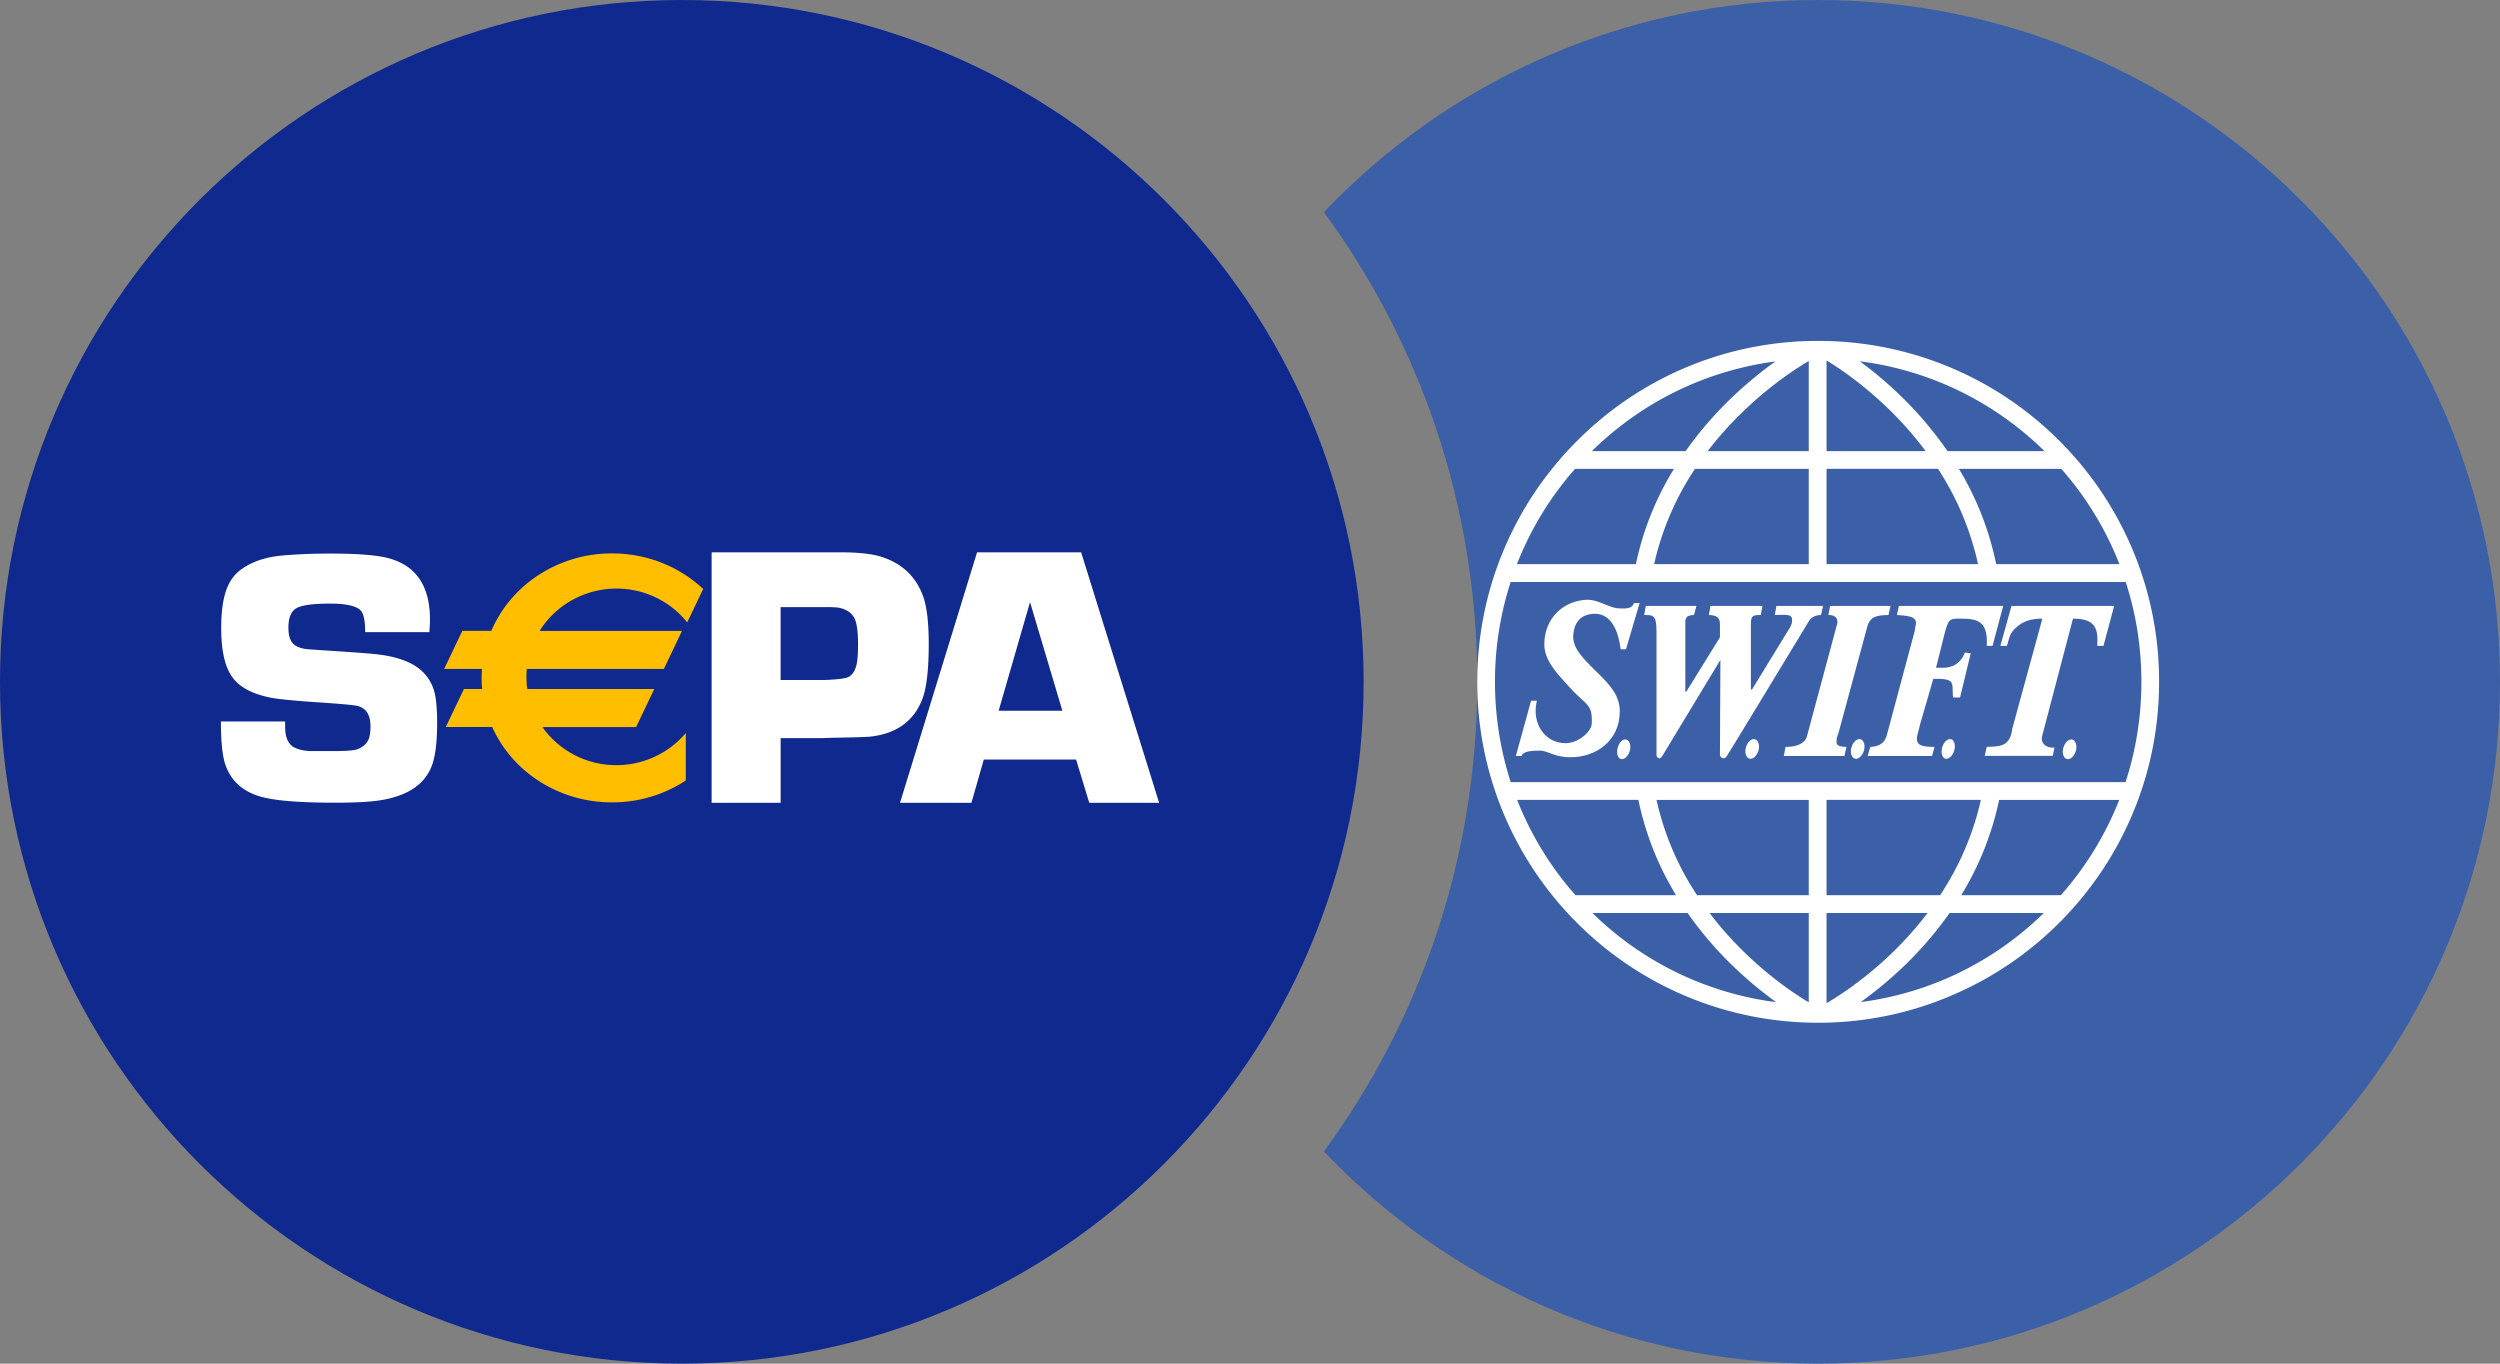 <svg xmlns="http://www.w3.org/2000/svg" width="176" height="96" fill="none"><rect width="100%" height="100%" fill="#808080" stroke="none"/><g clip-path="url(#a)"><path fill="#10298E" fill-rule="evenodd" d="M48 96c26.51 0 48-21.49 48-48S74.51 0 48 0 0 21.49 0 48s21.49 48 48 48Z" clip-rule="evenodd"/><path fill="#fff" d="M30.227 44.503h-4.519c0-.725-.087-1.21-.26-1.459-.27-.366-1.012-.55-2.227-.55-1.18 0-1.962.106-2.343.317-.382.212-.573.673-.573 1.382 0 .642.17 1.065.508 1.267.243.144.564.229.964.254l.911.063c1.954.126 3.174.215 3.66.266 1.545.152 2.665.554 3.36 1.204.546.507.872 1.17.976 1.99.061.489.091 1.044.091 1.66 0 1.42-.139 2.458-.416 3.117-.503 1.209-1.634 1.973-3.392 2.293-.737.136-1.864.203-3.38.203-2.532 0-4.295-.146-5.291-.442-1.222-.363-2.028-1.097-2.418-2.202-.218-.615-.325-1.64-.325-3.075h4.52v.367c0 .765.225 1.257.675 1.477.311.15.687.23 1.13.24h1.66c.849 0 1.39-.043 1.623-.128.416-.16.688-.416.819-.772.069-.219.103-.502.103-.849 0-.776-.29-1.248-.87-1.418-.216-.066-1.223-.16-3.022-.278-1.445-.1-2.448-.198-3.01-.292-1.48-.27-2.465-.826-2.957-1.67-.433-.717-.65-1.803-.65-3.255 0-1.105.118-1.991.351-2.658.234-.667.611-1.173 1.131-1.52.762-.531 1.737-.843 2.923-.936a38.832 38.832 0 0 1 3.288-.128c1.897 0 3.248.107 4.054.318 1.967.516 2.95 1.962 2.95 4.338 0 .195-.015.486-.044.876ZM50.098 56.516V38.884h9.051c1.24 0 2.188.099 2.839.297 1.488.455 2.487 1.388 2.999 2.798.264.74.396 1.854.396 3.342 0 1.788-.146 3.073-.437 3.856-.58 1.548-1.775 2.44-3.579 2.67-.212.035-1.115.066-2.709.09l-.806.027h-2.896v4.552h-4.858Zm4.858-8.642h3.028c.96-.034 1.544-.106 1.755-.22.287-.153.48-.462.575-.925.062-.308.092-.767.092-1.376 0-.745-.06-1.298-.183-1.66-.175-.505-.593-.813-1.256-.925a10.094 10.094 0 0 0-.942-.026h-3.07v5.132ZM75.755 53.47H69.26l-.873 3.046h-5.026l5.424-17.632h7.327l5.49 17.632h-4.92l-.927-3.047Zm-.965-3.436-2.276-7.643-2.209 7.643h4.485Z"/><path fill="#FFBE00" d="M43.396 41.354c2.003 0 3.791.901 4.967 2.313l1.047-2.193c-1.638-1.512-3.867-2.444-6.325-2.444-3.828 0-7.102 2.258-8.446 5.455h-2.042l-1.205 2.525h2.626a8.344 8.344 0 0 0 .012 1.566h-1.32l-1.205 2.526h3.197c1.382 3.116 4.615 5.303 8.383 5.303a9.36 9.36 0 0 0 5.12-1.505v-3.096a6.448 6.448 0 0 1-4.81 2.133 6.436 6.436 0 0 1-5.355-2.835h6.694l1.206-2.526h-8.885a6.228 6.228 0 0 1-.038-1.566h9.67l1.205-2.525H37.853a6.43 6.43 0 0 1 5.543-3.131Z"/><path fill="#FFBE00" d="M43.395 41.435c1.909 0 3.697.833 4.906 2.286l.079.094.052-.11 1.047-2.193.023-.05-.04-.038c-1.72-1.589-3.986-2.464-6.378-2.464a9.421 9.421 0 0 0-5.198 1.542 8.844 8.844 0 0 0-3.319 3.96l.071-.047H32.546l-.02.043-1.205 2.526-.052.108H34.017l-.077-.083a8.507 8.507 0 0 0-.033.714c0 .284.015.575.045.866l.077-.083H32.66l-.02.044-1.206 2.525-.052.108h3.319l-.071-.046c1.44 3.25 4.76 5.35 8.454 5.35a9.433 9.433 0 0 0 5.162-1.518l.034-.023V51.61l-.135.151a6.391 6.391 0 0 1-4.75 2.106 6.355 6.355 0 0 1-5.292-2.8l-.064.117h6.744l.02-.043 1.206-2.527.052-.107h-9.007l.077.065a6.204 6.204 0 0 1-.037-1.548l-.078.069h9.72l.02-.044 1.206-2.525.052-.108H37.852l.067.114c1.132-1.909 3.23-3.094 5.476-3.094Zm-5.543 3.131h10.04l-.071-.108-1.205 2.526.07-.044h-9.74l-.008.069a6.43 6.43 0 0 0 .04 1.584l.01.064h8.951l-.07-.107-1.206 2.525.07-.044h-6.838l.08.117a6.507 6.507 0 0 0 5.42 2.87 6.55 6.55 0 0 0 4.867-2.158l-.136-.05v3.095l.034-.062a9.279 9.279 0 0 1-5.076 1.492c-3.633 0-6.895-2.064-8.312-5.258l-.02-.046H31.504l.071.109 1.205-2.527-.07.044h1.405l-.008-.083a8.405 8.405 0 0 1-.045-.85c0-.215.01-.444.033-.702l.007-.082H31.39l.07.108 1.205-2.525-.07.043h2.094l.02-.047a8.7 8.7 0 0 1 3.263-3.892 9.268 9.268 0 0 1 5.111-1.515c2.352 0 4.579.86 6.271 2.423l-.017-.088-1.046 2.194.13-.016a6.519 6.519 0 0 0-5.027-2.342c-2.301 0-4.45 1.215-5.61 3.17l-.068.113h.135Z"/><path fill="#3C60A7" fill-rule="evenodd" d="M93.203 81.063C99.99 71.797 104 60.366 104 48c0-12.367-4.009-23.797-10.797-33.063C101.948 5.737 114.304 0 128 0c26.51 0 48 21.49 48 48s-21.49 48-48 48c-13.696 0-26.052-5.736-34.797-14.937Z" clip-rule="evenodd"/><path fill="#fff" d="M111.771 42.22c-1.635.037-3.057 1.24-3.051 3.162.007 1.114.871 1.997 1.71 2.93 1.303 1.44 1.685 1.183 1.629 2.642-.025.532-.908 1.365-1.86 1.365-1.41 0-2.393-1.352-2.005-2.986h-.407l-1.071 3.888h.407c.119-.4.921-.363 1.247-.376.614-.025.964.47 2.236.464 1.735-.007 3.438-1.14 3.426-3.25-.007-1.096-.683-1.835-1.566-2.699-1.366-1.321-1.898-1.96-1.654-3.018.201-.876.827-1.12 1.453-1.133 1.165-.013 1.673 1.215 1.829 2.498h.376l.958-3.25h-.407c-.088.382-.557.401-.927.376-.169-.012-.263.019-.67-.119-.432-.144-1.115-.5-1.653-.494Zm4.096.438-.119.639c.638 0 .87-.013.87 1.19v8.734s.169.382.407 0c.238-.382 4.09-6.762 4.09-6.762v.2l-.031 6.556s.244.381.495 0c.25-.382 5.574-9.167 5.574-9.167.244-.438.426-.739 1.046-.752l.144-.638h-3.282l-.119.639c.72 0 1.196-.113 1.221.319.013.181-.025.325-.144.55l-2.699 4.409-.057-.088v-4c0-.182.007-.358 0-.495-.019-.683.169-.695.695-.695l.119-.64h-3.657l-.119.64c.551.012.789.175.783.67v.901l-2.349 3.795-.088.056v-4.815c0-.232-.05-.608.608-.608l.175-.638h-3.563Zm12.97 0-.119.639c.301-.013.608.1.639.438.013.144-.075.363-.144.639l-2.004 7.457c-.119.494-.714.758-1.509.751l-.119.639h4.265l.144-.639c-.752-.012-.708-.225-.695-.495.006-.169.087-.325.144-.52l2.029-7.488c.207-.701.714-.77 1.478-.782l.144-.64h-4.253Zm4.848 0-.144.639c.633.05 1.541.043 1.309.782-.05.163.006.088-.056.35l-1.942 7.252c-.15.676-.62.882-1.19.901l-.175.639h4.528l.175-.639c-.989 0-1.39-.138-1.19-.901.044-.163.125-.451.176-.695l.927-3.194h.2c.883-.006 1.134.107 1.159.582.018.307.006.551.031.727h.495l.751-3.106-.407-.056c-.419 1.07-1.309 1.083-1.628 1.07h-.407l.639-2.554c.275-.946.369-.89 1.07-.902 1.228-.012 1.961.188 1.861 1.916h.407l.751-2.811h-7.34Zm7.923 0-.783 2.811h.463c.226-.789.232-.92.696-1.333.476-.414.989-.583 1.797-.583l-2.117 7.746c-.144 1.264-.877 1.258-1.797 1.277l-.144.639h4.791l.119-.583c-.614.057-.99-.344-.871-.814.044-.181.132-.444.201-.751l1.973-7.514c1.503 0 1.803.601 1.709 1.916h.439l.751-2.811h-7.227ZM123.47 52.03c-.251 0-.514.313-.583.695-.062.382.094.695.351.695.251 0 .514-.313.583-.695.062-.382-.101-.695-.351-.695Zm7.428 0c-.251 0-.514.313-.583.695-.062.382.094.695.351.695.251 0 .514-.313.583-.695.062-.382-.101-.695-.351-.695Zm6.388 0c-.25 0-.513.313-.582.695-.063.382.069.695.319.695.251 0 .514-.313.583-.695.062-.382-.069-.695-.32-.695Zm-22.872.025c-.251 0-.489.313-.552.695-.062.382.069.695.32.695.25 0 .513-.313.582-.695.063-.382-.1-.688-.35-.695Zm31.403 0c-.251 0-.514.313-.583.695-.063.382.094.695.351.695.25 0 .513-.313.582-.695.063-.382-.1-.688-.35-.695Z"/><path fill="#fff" d="M128 72a23.94 23.94 0 0 1-16.973-7.025 23.94 23.94 0 0 1-5.142-7.627A23.86 23.86 0 0 1 104 48.006c0-3.237.633-6.38 1.885-9.342a23.94 23.94 0 0 1 5.142-7.626A23.863 23.863 0 0 1 128 24a23.94 23.94 0 0 1 16.973 7.025 23.94 23.94 0 0 1 5.142 7.627A23.86 23.86 0 0 1 152 47.994c0 3.237-.633 6.38-1.885 9.342a23.94 23.94 0 0 1-5.142 7.626 23.941 23.941 0 0 1-7.629 5.14A23.764 23.764 0 0 1 128 72Zm.589-7.727v6.35c.614-.357 2.593-1.566 4.71-3.632a25.077 25.077 0 0 0 2.405-2.718h-7.115Zm-8.236 0c.701.933 1.49 1.829 2.355 2.674 2.023 1.991 3.92 3.2 4.628 3.613v-6.287h-6.983Zm-8.249 0a22.567 22.567 0 0 0 12.94 6.28 27.362 27.362 0 0 1-3.182-2.68 25.272 25.272 0 0 1-3.056-3.6h-6.702Zm25.147 0a25.608 25.608 0 0 1-3.107 3.638 27.784 27.784 0 0 1-3.15 2.636c4.854-.632 9.344-2.805 12.895-6.274h-6.638Zm.82-1.252h7.015a22.71 22.71 0 0 0 4.108-6.706h-8.455a21.23 21.23 0 0 1-2.624 6.637.44.44 0 0 0-.044.07Zm-9.482 0h7.998c.162-.244.313-.488.463-.739a20.018 20.018 0 0 0 2.405-5.973h-10.866v6.712Zm-9.119 0h7.866v-6.706H116.62a19.999 19.999 0 0 0 2.349 5.91c.163.264.325.533.501.796Zm-8.556 0h7.078c-.025-.044-.057-.087-.082-.138a21.13 21.13 0 0 1-2.568-6.574h-8.536a22.534 22.534 0 0 0 4.108 6.712Zm-4.559-7.958h43.284A22.763 22.763 0 0 0 150.754 48c0-2.423-.376-4.79-1.103-7.025h-43.302A22.724 22.724 0 0 0 105.246 48c0 2.436.382 4.809 1.109 7.063Zm34.177-15.347h8.675a22.528 22.528 0 0 0-4.09-6.706h-7.209c.019.032.038.07.063.1a21.32 21.32 0 0 1 2.561 6.606Zm-11.943 0h10.666a20.25 20.25 0 0 0-2.819-6.712h-7.847v6.712Zm-12.138 0h10.885V33.01h-8.01a19.96 19.96 0 0 0-2.875 6.706Zm-9.658 0h8.374a20.941 20.941 0 0 1 2.656-6.668c.006-.013.012-.025.025-.038h-6.965a22.528 22.528 0 0 0-4.09 6.706Zm30.313-7.958h6.827c-3.576-3.506-8.11-5.698-13.008-6.324a27.298 27.298 0 0 1 3.119 2.667 26.138 26.138 0 0 1 3.062 3.657Zm-8.517 0h6.977a24.795 24.795 0 0 0-2.405-2.768c-2.011-1.99-3.877-3.2-4.572-3.612v6.38Zm-8.368 0h7.115v-6.343c-.739.432-2.637 1.628-4.653 3.588a24.119 24.119 0 0 0-2.462 2.755Zm-8.154 0h6.601a26.01 26.01 0 0 1 3.169-3.688 27.742 27.742 0 0 1 3.15-2.624c-4.86.64-9.363 2.824-12.92 6.312Z"/></g><defs><clipPath id="a"><path fill="#fff" d="M0 24C0 10.745 10.745 0 24 0h128c13.255 0 24 10.745 24 24v48c0 13.255-10.745 24-24 24H24C10.745 96 0 85.255 0 72V24Z"/></clipPath></defs></svg>